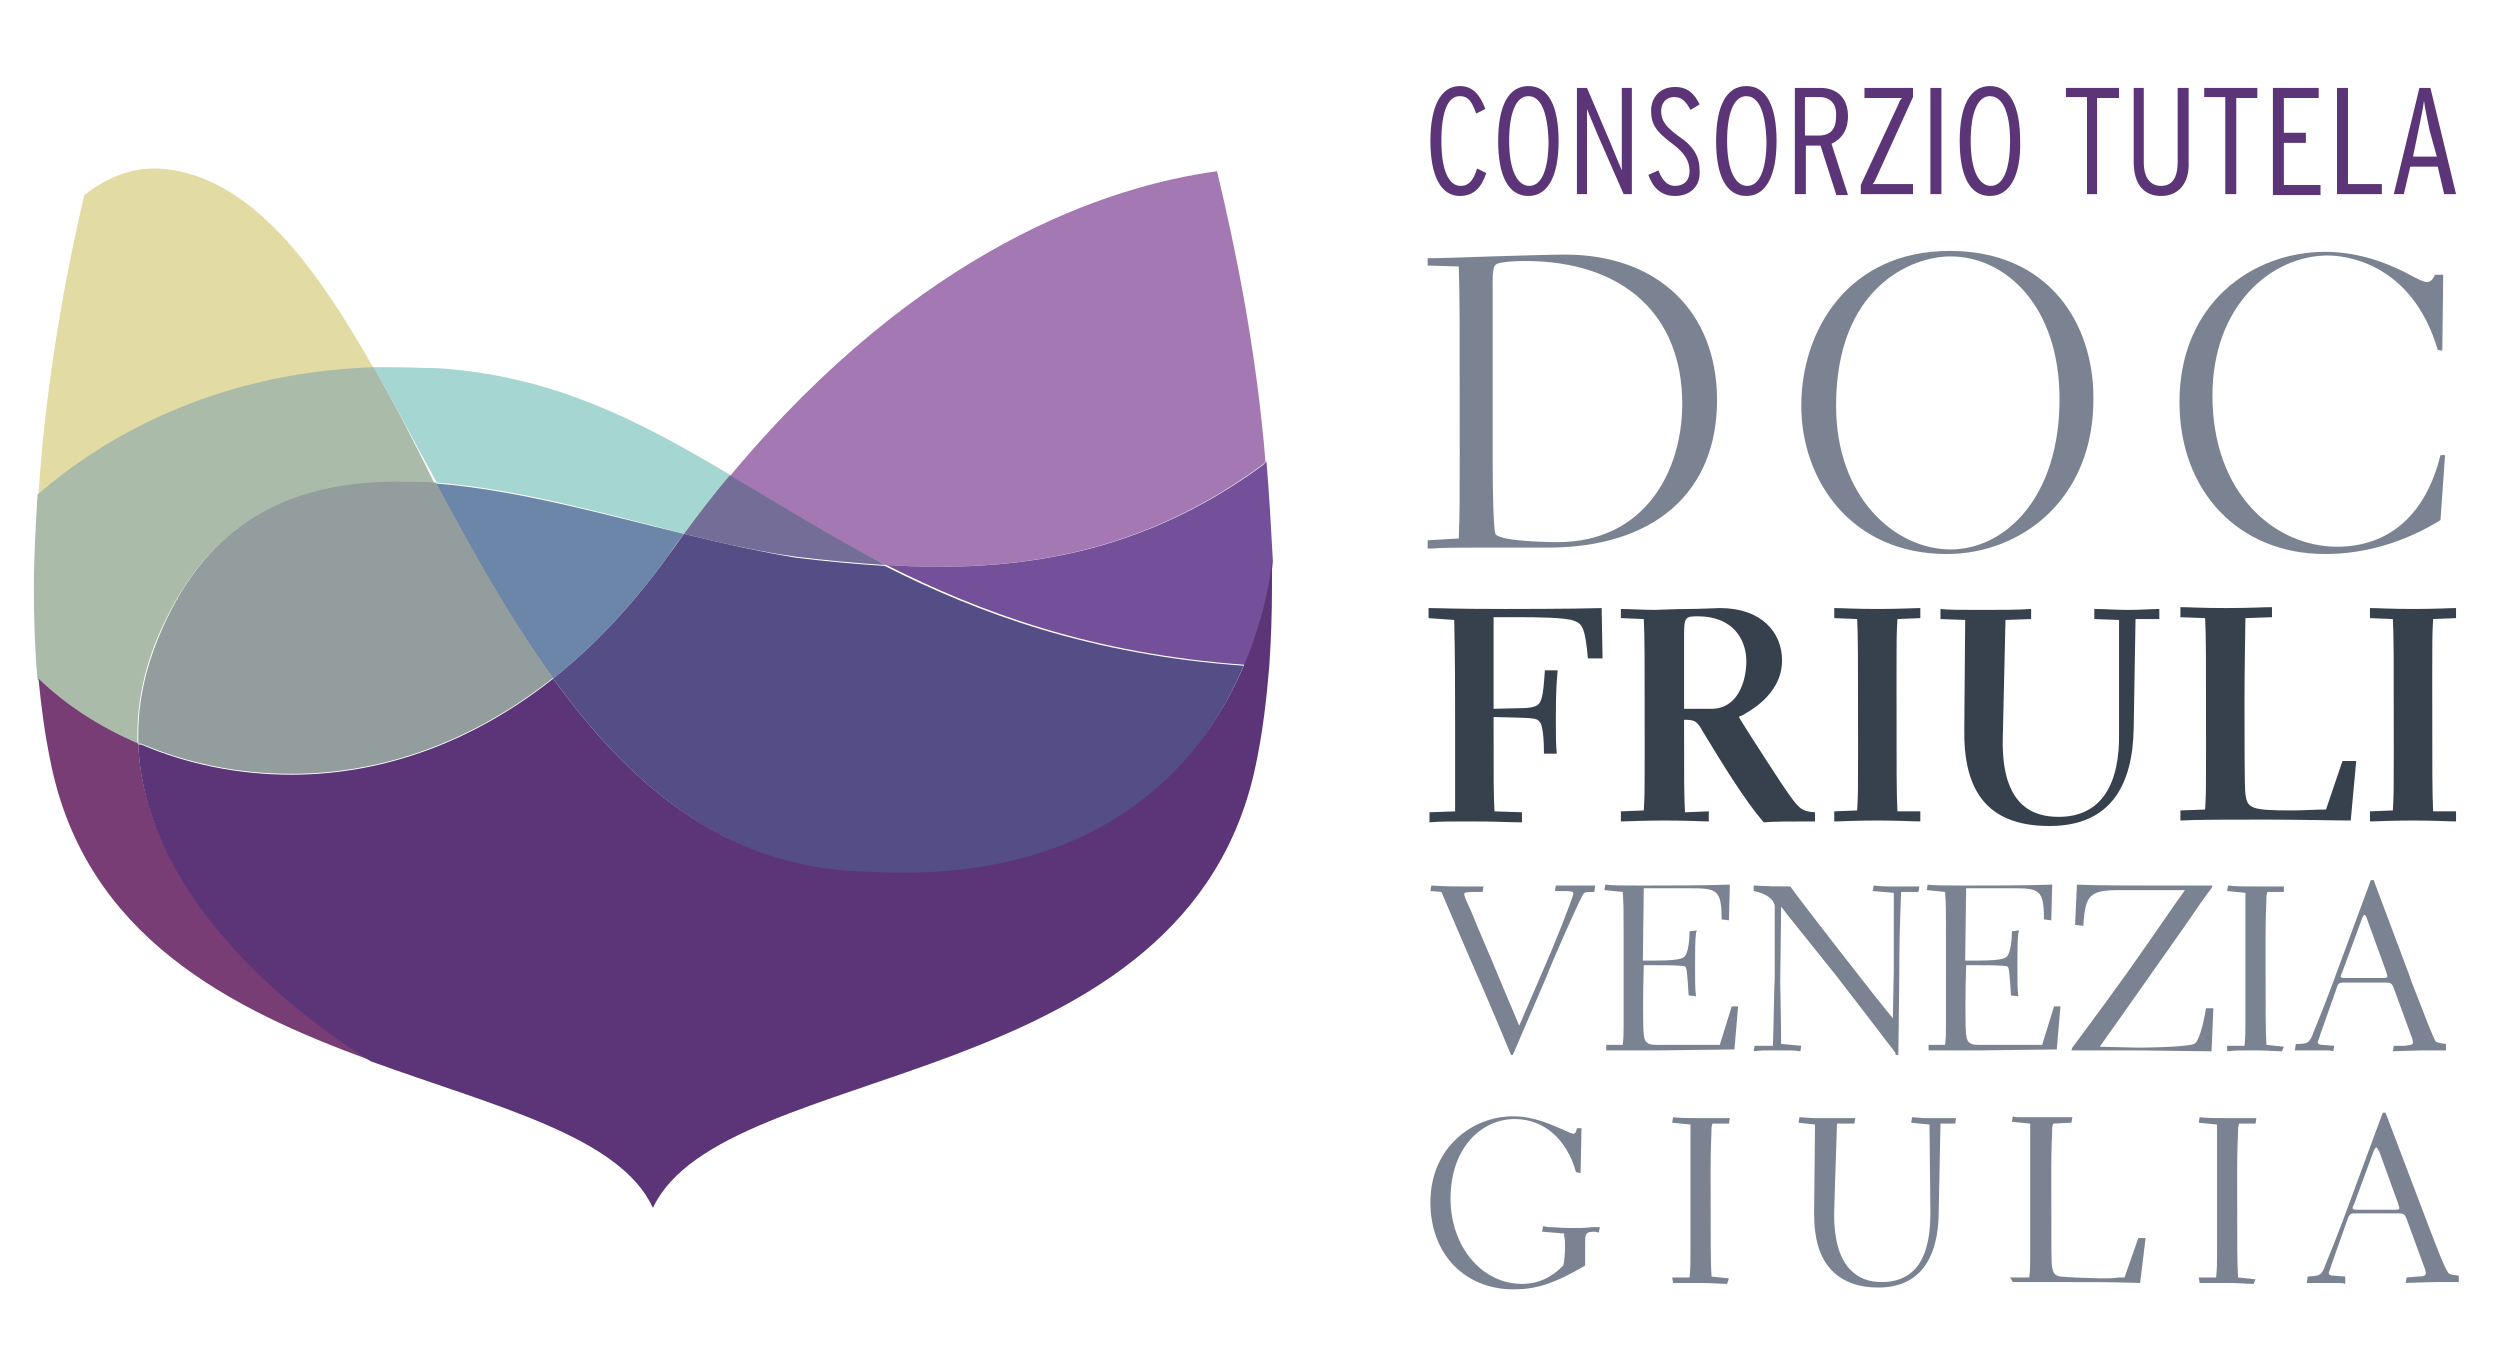 <?xml version="1.0" encoding="utf-8"?>
<!-- Generator: Adobe Illustrator 23.0.4, SVG Export Plug-In . SVG Version: 6.00 Build 0)  -->
<svg version="1.1" id="Livello_1" xmlns="http://www.w3.org/2000/svg" xmlns:xlink="http://www.w3.org/1999/xlink" x="0px" y="0px"
	 viewBox="0 0 273 148" style="enable-background:new 0 0 273 148;" xml:space="preserve">
<style type="text/css">
	.st0{fill:#E2DBA4;}
	.st1{fill:#A479B3;}
	.st2{fill:#74509A;}
	.st3{fill:#A6D6D1;}
	.st4{fill:#AABBAA;}
	.st5{fill:#736D97;}
	.st6{fill:#793D76;}
	.st7{fill:#6B86A8;}
	.st8{fill:#939D9D;}
	.st9{fill:#554D85;}
	.st10{fill:#5C3478;}
	.st11{fill:#7B8392;}
	.st12{fill:#37414E;}
</style>
<g>
	<g>
		<g>
			<g>
				<g>
					<g>
						<path class="st0" d="M16.9,18.4c-3,0-5.5,1.2-7.7,2.9c-2,8.5-4.2,20.3-5,32.7c6.8-5.9,18.9-13.2,36.6-13.8
							c-6.2-10.9-12.6-19.6-21.2-21.5C18.6,18.5,17.7,18.4,16.9,18.4"/>
						<path class="st1" d="M132.9,18.7c-11.8,1.6-32.4,8.3-53.2,33.3c5.4,3.2,10.8,6.6,17,9.7c1.8,0.1,3.7,0.2,5.5,0.2h0
							c12.3,0,24-2.6,35.6-11.1c0,0,0,0,0.1-0.1c0,0,0.1,0,0.1-0.1l0,0c0,0,0.1-0.1,0.1-0.1c0,0,0,0,0,0c0,0,0,0,0.1,0c0,0,0,0,0,0
							C137.2,38.1,134.8,26.6,132.9,18.7"/>
						<path class="st2" d="M138.3,50.4L138.3,50.4C138.3,50.4,138.3,50.4,138.3,50.4C138.2,50.4,138.2,50.4,138.3,50.4
							c-0.1,0.1-0.1,0.1-0.1,0.1c0,0-0.1,0.1-0.1,0.1l0,0c0,0-0.1,0-0.1,0.1c0,0,0,0-0.1,0.1c-11.6,8.5-23.3,11.1-35.6,11.1h0h0
							c-1.8,0-3.7-0.1-5.5-0.2c10.3,5.2,22.5,9.7,39.2,10.9c2.3-5.4,2.9-10,3-11.3C138.8,57.6,138.6,54,138.3,50.4"/>
						<path class="st3" d="M43.1,40.1c-0.8,0-1.6,0-2.3,0c2.3,4,4.5,8.3,6.9,12.6c8.9,0.7,18.4,3.4,27.1,5.6c1.7-2.3,3.3-4.4,5-6.4
							c-9.9-5.9-19.4-10.9-32.1-11.7C46.1,40.2,44.6,40.1,43.1,40.1"/>
						<path class="st4" d="M40.8,40.1L40.8,40.1C23,40.7,10.9,48.1,4.1,54c-0.2,3.4-0.4,6.8-0.4,10.2c0,3.4,0.1,6.7,0.4,10
							c3,2.8,6.7,5.3,10.9,7.1c0-0.3,0-0.7,0-1c0-4.6,1.2-9.5,4.2-14.7c0,0,0-0.1,0.1-0.1c0,0,0,0,0,0c0,0,0,0,0-0.1
							c5.6-9.7,14.3-12.7,24-12.7h0l0,0c1.4,0,2.7,0.1,4.1,0.2c0,0,0.1,0,0.1,0C45.3,48.4,43.1,44.1,40.8,40.1"/>
						<path class="st5" d="M79.7,51.9c-1.7,2-3.3,4.1-5,6.4c4.4,1.1,8.6,2,12.3,2.5c3.3,0.4,6.5,0.7,9.7,0.9
							C90.6,58.5,85.1,55.1,79.7,51.9"/>
						<path class="st6" d="M4.2,74.1c0.3,3.1,0.7,6.1,1.3,9c3.8,19.2,19.7,27.1,35,32.7c-5.8-3.6-24.7-16.7-25.4-34.6
							C10.9,79.4,7.2,77,4.2,74.1"/>
						<path class="st7" d="M47.6,52.8c3.9,7.3,8,14.7,12.8,21.3c4.4-3.5,8.7-8,12.7-13.6c0.5-0.8,1.1-1.5,1.6-2.2
							C66,56.2,56.5,53.5,47.6,52.8"/>
						<path class="st8" d="M43.4,52.6L43.4,52.6c-9.7,0-18.4,3-24,12.7c0,0,0,0,0,0.1c0,0,0,0,0,0c0,0,0,0.1-0.1,0.1
							c-2.9,5.2-4.2,10.1-4.2,14.7c0,0.3,0,0.7,0,1c0,0,0,0,0.1,0c0,0,0,0,0,0c0,0,0,0,0.1,0c0,0,0,0,0.1,0c0,0,0,0,0,0
							c4.9,2.1,10.5,3.3,16.4,3.3l0,0h0c9.2,0,19.1-3,28.5-10.4l0,0c0,0,0.1-0.1,0.1-0.1c-4.8-6.6-8.9-14.1-12.8-21.3
							c0,0-0.1,0-0.1,0C46.1,52.6,44.8,52.6,43.4,52.6"/>
						<path class="st9" d="M74.7,58.3c-0.5,0.7-1.1,1.5-1.6,2.2c-4,5.6-8.3,10.1-12.7,13.6c8.1,11.2,18,19.9,32.1,21.1
							c0,0,0.1,0,0.1,0c0,0,0,0,0,0c2,0.2,3.9,0.3,5.8,0.3h0h0c23.2,0,33.2-12.8,37.4-22.8c0,0,0,0,0,0c0,0,0,0,0,0c0,0,0,0,0,0
							c-16.7-1.2-28.9-5.7-39.2-10.9c-3.2-0.2-6.4-0.5-9.7-0.9C83.3,60.3,79.1,59.4,74.7,58.3"/>
						<path class="st10" d="M138.9,61.2c-0.1,1.3-0.7,5.9-3,11.3c0,0,0,0,0,0c0,0,0,0,0,0c0,0,0,0,0,0c-4.2,10-14.2,22.8-37.4,22.8
							h0h0c-1.8,0-3.8-0.1-5.8-0.2c0,0,0,0,0,0c0,0-0.1,0-0.1,0C78.4,94,68.5,85.3,60.4,74.1c0,0-0.1,0.1-0.1,0.1l0,0
							c-9.4,7.4-19.3,10.4-28.5,10.4h0h0c-5.9,0-11.5-1.2-16.4-3.3c0,0,0,0,0,0c0,0,0,0-0.1,0c0,0,0,0-0.1,0c0,0,0,0-0.1,0
							c0.7,17.9,19.5,31,25.4,34.6c13.8,5,27.2,8.2,30.8,16c7.7-16.4,58.6-12.1,65.9-48.7c0.7-3.4,1.1-6.8,1.4-10.4
							c0.2-2.9,0.3-5.8,0.3-8.7C138.9,63.1,138.9,62.2,138.9,61.2"/>
					</g>
					<g>
						<g>
							<path class="st11" d="M169,59.8c-0.7,0-2.5,0-4.2,0c-1.7,0-3.3,0-3.8,0c-1.9,0-3.2,0-4.7,0.1l-0.4,0V59l3.4-0.2l0-0.2
								c0.1-2.4,0.1-3.9,0.1-8.9c0-15.8,0-17.4-0.1-20.4l0-0.2l-3.4-0.1v-0.8c1.3,0,4.1-0.1,7-0.2c3.3-0.1,6.6-0.2,8-0.2
								c10.1,0,16.6,6.2,16.6,15.9C187.5,53.8,180.6,59.8,169,59.8 M166.5,28.5c-1.1,0-2.5,0.1-3,0.3c-0.4,0.2-0.4,0.5-0.5,1.3
								c0,1.5,0,15.4,0,20.7c0,3.2,0.1,7,0.3,7.5c0.5,0.9,6.7,0.9,6.8,0.9c9.4,0,13.6-7.6,13.6-15.1
								C183.7,34.4,177.3,28.5,166.5,28.5"/>
							<path class="st11" d="M212.6,60.5c-10.5,0-15.9-8.1-15.9-16.2c0-8.2,5.1-16.9,16.2-16.9c10.9,0,15.7,8,15.7,16
								C228.7,54.6,220.6,60.5,212.6,60.5 M213,28c-4.3,0-12.5,3.4-12.5,16.3C200.5,54.4,207,60,213,60c5.9,0,11.9-5.6,11.9-16.4
								C224.9,33.3,218.9,28,213,28"/>
							<path class="st11" d="M253.9,60.5c-9.4,0-15.9-6.8-15.9-16.6c0-10.8,8-16.4,15.9-16.4c4.3,0,7.8,1.7,9.6,2.7
								c0.8,0.4,1.2,0.6,1.5,0.6c0.5,0,0.7-0.4,0.9-0.8l0.9,0l-0.1,8.3l-0.5-0.1c-2.9-9.8-10.5-10.3-12-10.3
								c-6.1,0-12.6,5.4-12.6,15.3c0,10.8,6.9,16.5,13.6,16.5c5.7,0,9.7-3.5,11.3-10l0.5,0l-0.5,7.1
								C262.6,59.2,258.3,60.5,253.9,60.5"/>
							<path class="st12" d="M156,67.5v-1.1c1.4,0,2.3,0.1,8.4,0.1c0.2,0,7.5,0,10.5-0.1l0.1,5.5h-1.6c-0.3-3.3-0.6-3.8-1.5-4.1
								c-0.9-0.4-4.6-0.4-5.8-0.4h-3v10c3.4-0.1,3.8,0,4.6-0.3c0.6-0.3,0.8-0.7,1-3.9h1.4c-0.1,1.1-0.2,2-0.2,5.2c0,2,0,2.9,0.1,3.9
								h-1.4c0-0.5,0-3.1-0.5-3.5c-0.3-0.4-0.5-0.4-5-0.5c0,7.4,0,8.3,0.1,10.3l3,0.1v1.1c-1.3,0-3-0.1-5.3-0.1
								c-2.6,0-3.7,0-4.8,0.1v-1.1l2.8-0.1v-8.9c0-4,0-8-0.1-12L156,67.5z"/>
							<path class="st12" d="M186.6,88.6v1.1c-0.9,0-2.2-0.1-4.8-0.1c-2.6,0-3.9,0.1-4.8,0.1v-1.1l2.5-0.1c0.1-1.7,0.1-2.2,0.1-6.4
								c0-11.1,0-12.3-0.1-14.5l-2.5-0.1v-1c1,0,2.4,0.1,3.7,0.1c0.6,0,2.1-0.1,3.6-0.1c1.5,0,3-0.1,3.5-0.1c4.6,0,6.8,2.7,6.8,5.7
								c0,3.9-3.9,5.7-4.3,6c-0.2,0.1-0.4,0.1-0.4,0.2c0,0.1,2.3,3.7,4.6,7.2c1.9,2.8,2.1,3.1,3.7,3.2v1c-2.7,0-4.5,0-5.6,0.1
								c-2-2.3-4.4-6.2-6.7-10c-0.6-1.1-0.9-1.2-2-1.2c0,7.2,0,8,0.1,10.1L186.6,88.6z M186.9,77.4c2.8,0,3.8-2.9,3.8-5.2
								c0-2.3-1.4-4.9-5.3-4.9c-1.4,0-1.5,0.1-1.5,2.2v7.9H186.9z"/>
							<path class="st12" d="M209.7,88.6v1.1c-0.9,0-2.2-0.1-4.7-0.1c-2.5,0-3.9,0.1-4.7,0.1v-1.1l2.5-0.1c0.1-1.7,0.1-2.2,0.1-6.4
								c0-11.1,0-12.3-0.1-14.5l-2.5-0.1v-1.1c0.9,0,2.2,0.1,4.7,0.1c2.6,0,3.9-0.1,4.7-0.1v1.1l-2.5,0.1c-0.1,1.7-0.1,2.2-0.1,6.4
								c0,11.1,0,12.4,0.1,14.6L209.7,88.6z"/>
							<path class="st12" d="M233.2,67.6L233,79.5c-0.1,6.1-2.4,10.7-9.2,10.7c-7.1,0-9.4-4.2-9.3-10.6l0.1-11.9l-2.7-0.1v-1.1
								c1.1,0.1,1.6,0.1,4.5,0.1c2.7,0,3.8,0,5.4-0.1v1.1l-2.8,0.1l-0.3,13.1c-0.1,7.2,3.3,8.4,6.1,8.4c4.7,0,6.7-3.6,6.6-9.2
								l0-12.3l-2.7-0.1v-1.1c1.1,0,2.3,0.1,3.7,0.1c1.5,0,2.6-0.1,3.4-0.1v1.1L233.2,67.6z"/>
							<path class="st12" d="M256.7,89.6c-1.8,0-5.6-0.1-9.4-0.1c-3.8,0-7.5,0-9.2,0.1v-1.1l2.7-0.1c0.1-1.7,0.1-2.2,0.1-6.4
								c0-11.1,0-12.3-0.1-14.5l-2.7-0.1v-1.1c0.9,0,2.2,0.1,5,0.1c2.8,0,4.1-0.1,5-0.1v1.1l-2.9,0.1c0,1.1-0.1,5-0.1,9
								c0,4.7,0,9.6,0.1,10.2c0.2,1.6,0.6,1.8,5.2,1.8c1,0,2.5-0.1,3.6-0.1l1.8-5.3h1.5L256.7,89.6z"/>
							<path class="st12" d="M268.2,88.6v1.1c-0.9,0-2.2-0.1-4.7-0.1c-2.5,0-3.9,0.1-4.7,0.1v-1.1l2.5-0.1c0.1-1.7,0.1-2.2,0.1-6.4
								c0-11.1,0-12.3-0.1-14.5l-2.5-0.1v-1.1c0.9,0,2.2,0.1,4.7,0.1c2.6,0,3.9-0.1,4.7-0.1v1.1l-2.5,0.1c-0.1,1.7-0.1,2.2-0.1,6.4
								c0,11.1,0,12.4,0.1,14.6L268.2,88.6z"/>
							<path class="st11" d="M165,115.2c-1.4-3.4-2.8-6.7-4.3-10.1c-1.1-2.6-2.2-5.1-3.3-7.7l-1.2-0.1l0.1-0.6
								c1.6,0.1,2.4,0.1,3.3,0.1l2.4,0l-0.1,0.6c-0.3,0-0.6,0-0.9,0c-1,0-1.1,0.1-1.1,0.2c0,0.2,0,0.3,0.7,1.8
								c1.1,2.7,2.3,5.4,3.4,8.1l1.9,4.5l3.1-7.2c0.3-0.6,2.8-6.8,2.8-7.2c0-0.3-0.1-0.3-2-0.3l0.1-0.6c0.7,0,1.3,0,2,0
								c0.7,0,1.4,0,2.3,0l-0.1,0.7c-1,0-1.1,0-1.3,0.4c-0.6,1.1-3.3,7.2-3.9,8.8l-3.7,8.6H165z"/>
							<path class="st11" d="M181.4,114.7c-3.5,0-4.5,0-5.6,0l-0.4,0v-0.6l1.8,0c0.1-0.7,0.1-1.4,0.1-2.1v-9.7c0-3.2,0-3.5-0.1-4.9
								l-2-0.2l0.1-0.6c0.8,0.1,1.8,0.1,4.1,0.1c3.2,0,6.3,0,9.5-0.1l-0.1,3.9l-0.8-0.1c0-3.2-0.5-3.4-3.3-3.4h-5.2l-0.1,7.9
								c0.4,0,0.8,0,1.1,0c1.9,0,3.1-0.1,3.4-0.4c0.5-0.4,0.6-2.1,0.6-2.8l0.8-0.1l-0.1,0.3c-0.1,0.8-0.1,1.9-0.1,3.8
								c0,1.4,0,2.3,0.1,3.1l-0.8-0.1c-0.2-3-0.2-3.1-0.5-3.2c-0.7-0.1-2.3-0.1-3.5-0.1h-0.9c-0.1,2.8-0.1,7,0,7.6
								c0.1,1,0.6,1.1,1.5,1.1h6.8l1.3-4.2l0.7,0l-0.4,4.7L181.4,114.7z"/>
							<path class="st11" d="M207,115l-0.3-0.4c-1.9-2.5-4.6-6-6.3-8.2c-4.4-5.5-5-6.2-5.9-7.4l-0.1,8.3c0,0.5,0.1,4.4,0.1,6.7
								l2.2,0.2l-0.1,0.6c-0.6-0.1-1.2-0.1-2.5-0.1s-1.9,0-2.6,0.1l0.1-0.6l2,0c0.1-2.6,0.1-5.1,0.2-7.6l0-7.6
								c0-0.6-0.7-1.4-2.3-1.7l0-0.6c2,0.1,2.2,0.1,4,0.1c1.2,1.7,9.6,12.5,11.2,14.4l0.1-5.2c0-2.2,0-6.7,0-8.5l-2.3-0.2l0.1-0.6
								c1,0.1,1.2,0.1,1.4,0.1s0.3,0,1.1,0l0.3,0c0.4,0,1,0,1.5,0c0.3,0,0.6,0,0.7,0l-0.1,0.6l-1.9,0l-0.1,2.9
								c-0.1,2.6-0.1,5.9-0.1,6.4l-0.1,8.5H207z"/>
							<path class="st11" d="M216.6,114.7c-3.5,0-4.5,0-5.6,0l-0.4,0v-0.6l1.8,0c0.1-0.7,0.1-1.4,0.1-2.1v-9.7c0-3.2,0-3.5-0.1-4.9
								l-2-0.2l0.1-0.6c0.8,0.1,1.8,0.1,4.1,0.1c3.2,0,6.3,0,9.5-0.1l-0.1,3.9l-0.8-0.1c0-3.2-0.5-3.4-3.3-3.4h-5.2l-0.1,7.9
								c0.4,0,0.8,0,1.1,0c1.9,0,3.1-0.1,3.4-0.4c0.5-0.4,0.6-2.1,0.6-2.8l0.8-0.1l-0.1,0.3c-0.1,0.8-0.1,1.9-0.1,3.8
								c0,1.4,0,2.3,0.1,3.1l-0.8-0.1c-0.2-3-0.2-3.1-0.5-3.2c-0.7-0.1-2.3-0.1-3.5-0.1h-0.9c-0.1,2.8-0.1,7,0,7.6
								c0.1,1,0.6,1.1,1.5,1.1h6.8l1.3-4.2l0.7,0l-0.4,4.7L216.6,114.7z"/>
							<path class="st11" d="M241.5,114.8c-1.9,0-6.7-0.1-9.1-0.1h-6.2l0.1-0.3c5.5-7.4,6.6-9,11.3-15.8l1-1.4l-7.1,0
								c-3.3,0-3.8,0.5-4,3.9l-0.9-0.1l0.2-4.4c2,0.1,6.3,0.1,8.6,0.1c0.4,0,1.1,0,2.1,0c1.2,0,2.7,0,3.5,0l0.6,0l-0.1,0.3
								c-0.7,0.9-1.2,1.6-2.9,4.1l-6.9,9.8c-1.5,2.1-1.9,2.7-2.4,3.4l4,0.1c0.1,0,5.1,0,6.3-0.4c0.5-0.2,1-2.1,1.3-3.9l0.8,0
								L241.5,114.8z"/>
							<path class="st11" d="M249.2,114.8c-0.8,0-1.6-0.1-3-0.1c-1.4,0-2.2,0-3,0.1l0-0.6l1.9,0c0.1-1,0.1-1.5,0.1-2.7l0-8.8
								c0-3.2,0-4,0-5.2l-2-0.2l0.1-0.6c0.8,0.1,1.6,0.1,3.1,0.1c1.4,0,2.2,0,3,0l0,0.6l-1.8,0l-0.1,0.4c0,1.1-0.1,1.7-0.1,4.7
								c0,9,0,9.9,0.1,11.6l1.9,0.2L249.2,114.8z"/>
							<path class="st11" d="M254.8,114.8c-0.2-0.1-0.6-0.1-1-0.1c-0.4,0-0.9,0-1.3,0c-0.5,0-0.9,0-1.2,0c-0.2,0-0.4,0-0.7,0
								l0.1-0.7c1.3,0,1.4-0.1,1.8-0.9l0.1-0.3c0.2-0.5,0.6-1.4,1.9-4.8l4.4-11.9l0.3,0l3.9,10.4l0.2,0.6c1.7,4.4,2.3,5.9,2.6,6.5
								c0.1,0.2,0.3,0.3,1.2,0.4l0,0.7c-0.3,0-0.5,0-0.8,0c-0.5,0-1,0-1.7,0c-0.4,0-3.3,0.1-3.3,0.1l0.1-0.6l1.2,0
								c0.7-0.1,0.9-0.1,0.9-0.4c0-0.1-0.1-0.5-0.2-0.7l-1.9-5.2c-0.2-0.5-0.3-0.6-0.9-0.6h-4.7c-0.3,0-0.5,0.1-0.6,0.5l-1.8,5.1
								c-0.1,0.4-0.3,0.8-0.3,0.9c0,0.2,0.2,0.3,0.5,0.3l1.3,0.1L254.8,114.8z M258.2,99.9c-0.1,0-0.2,0.2-0.3,0.5l-2.1,5.7
								c0,0.1-0.1,0.2-0.1,0.2c0,0.1-0.1,0.2-0.1,0.3c0,0.2,0.3,0.2,0.5,0.2h4.3c0.3,0,0.3-0.2,0.3-0.2c0-0.1-0.1-0.3-0.1-0.4
								l-2.1-5.8C258.4,100.1,258.3,99.9,258.2,99.9"/>
							<path class="st11" d="M165.3,140.8c-5.4,0-9.1-3.9-9.1-9.5c0-6.1,4.7-9.4,9-9.4c2.5,0,4.6,1.1,5.8,1.6
								c0.4,0.2,0.7,0.3,0.8,0.3c0.2,0,0.3-0.1,0.4-0.6l0.5,0l-0.1,4.9l-0.5-0.1c-1-3.6-3.5-5.8-6.7-5.8c-3.5,0-7,3-7,8.7
								c0,5.2,3.4,9.3,7.8,9.3c2.4,0,3.8-1.3,4.5-2l0.1-0.4c0-0.3,0.1-0.7,0.1-1.5c0-0.7,0-1-0.1-1.3l0-0.3l-2.4-0.2l0.1-0.6
								l0.6,0.1c0.7,0,1.4,0.1,2.4,0.1c0.9,0,1.7,0,2.4-0.1l0.8,0l-0.1,0.6l-0.4-0.1c-1.1,0-1.1,0.2-1.1,1.4v2.3
								C169.7,140.2,167.7,140.8,165.3,140.8"/>
							<path class="st11" d="M188.6,140.2c-0.8,0-1.6-0.1-3-0.1c-1.4,0-2.1,0-2.9,0l-0.1-0.6l1.9,0c0.1-1,0.1-1.5,0.1-2.7l0-8.8
								c0-3.2,0-4,0-5.2l-2-0.2l0.1-0.6c0.9,0.1,1.7,0.1,3.1,0.1c1.3,0,2,0,2.8,0l0.3,0l-0.1,0.6l-1.8,0l-0.1,0.4
								c0,1.1-0.1,1.7-0.1,4.7c0,9,0,9.9,0.1,11.6l1.9,0.2L188.6,140.2z"/>
							<path class="st11" d="M205.1,140.6c-2.1,0-3.8-0.6-5-1.8c-1.4-1.4-2-3.5-2-6.3l0.1-9.7l-1.8-0.2l0.1-0.6l1.6,0.1
								c0.6,0,1.1,0,1.5,0c0.8,0,1.7,0,2.6,0l0.4,0l-0.1,0.6l-1.9,0l-0.3,9.3c-0.1,3.1,0.5,5.4,1.8,6.7c0.9,0.9,2,1.3,3.4,1.3
								c1.4,0,2.6-0.4,3.5-1.3c1.2-1.2,1.8-3.3,1.8-6.2l-0.1-9.7l-2-0.2l0.1-0.6l1.3,0.1c0.5,0,0.8,0,1.1,0c0.4,0,0.8,0,1.4,0l1,0
								l-0.1,0.6l-1.6,0l-0.2,10.1C211.6,136.3,210.4,140.6,205.1,140.6"/>
							<path class="st11" d="M219.5,139.5l2.1,0c0.1-1,0.1-1.5,0.1-2.8V128c0-3.3,0-4.1,0-5.3l-2-0.2l0.1-0.6
								c0.2,0.1,0.5,0.1,0.9,0.1c0.6,0,1.3,0,2.4,0c1,0,1.8,0,2.3,0c0.4,0,0.6,0,0.9,0l-0.1,0.6l-2,0.1l-0.1,0.4
								c0,1.1-0.1,1.7-0.1,4.7c0,9.2,0,10.2,0.1,10.6c0.1,0.5,0.2,0.9,0.9,1c0.8,0.1,4.2,0.2,4.4,0.2c0.8,0,1.4,0,2-0.1l0.6,0
								l1.5-4.3l0.8,0l-0.6,4.9c-3.6-0.1-4.3-0.1-10.1-0.1c-1.4,0-2.3,0-2.9,0c-0.4,0-0.6,0-0.9,0L219.5,139.5z"/>
							<path class="st11" d="M246.1,140.2c-0.8,0-1.6-0.1-3-0.1c-1.4,0-2.1,0-2.9,0l-0.1-0.6l1.9,0c0.1-1,0.1-1.5,0.1-2.7v-8.8
								c0-3.2,0-4,0-5.2l-2-0.2l0.1-0.6c0.9,0.1,1.7,0.1,3.1,0.1c1.3,0,2,0,2.8,0l0.3,0l-0.1,0.6l-1.8,0l-0.1,0.5
								c0,1.1-0.1,1.7-0.1,4.7c0,9,0,9.9,0.1,11.6l1.9,0.2L246.1,140.2z"/>
							<path class="st11" d="M256.1,140.2c-0.2-0.1-0.6-0.1-1-0.1c-0.4,0-0.9,0-1.3,0c-0.5,0-0.9,0-1.2,0c-0.2,0-0.4,0-0.7,0
								l0.1-0.7c1.3-0.1,1.4-0.1,1.8-0.9l0.1-0.3c0.2-0.5,0.6-1.4,1.9-4.8l4.4-11.9l0.3,0l4.1,10.8c1.7,4.5,2.3,6,2.7,6.6
								c0.1,0.2,0.2,0.3,1.2,0.4l0,0.7c-0.3,0-0.5,0-0.8,0c-0.5,0-1,0-1.7,0c-0.4,0-3.3,0.1-3.3,0.1l0.1-0.6l1.2-0.1
								c0.7,0,0.9-0.1,0.9-0.4c0-0.1-0.1-0.5-0.2-0.7l-1.9-5.2c-0.2-0.5-0.3-0.6-0.9-0.6H257c-0.3,0-0.5,0.2-0.6,0.5l-1.8,5.1
								c-0.1,0.4-0.3,0.8-0.3,0.9c0,0.2,0.2,0.3,0.5,0.3l1.3,0.1L256.1,140.2z M259.5,125.3c-0.1,0-0.2,0.2-0.3,0.4l-2.1,5.7
								c0,0.1-0.1,0.2-0.1,0.2c0,0.1-0.1,0.2-0.1,0.3c0,0.2,0.3,0.2,0.5,0.2h4.3c0.3,0,0.3-0.1,0.3-0.2c0-0.1-0.1-0.3-0.1-0.4
								l-2.1-5.8C259.6,125.5,259.6,125.3,259.5,125.3"/>
						</g>
						<g>
							<g>
								<path class="st10" d="M159.4,21.4c-2.1,0-3.2-2.3-3.2-6c0-3.7,1.1-6,3.2-6c1.4,0,2.2,0.9,2.8,2.5l-1,0.5
									c-0.5-1.4-0.9-1.9-1.8-1.9c-1.3,0-2,1.7-2,4.9c0,3.2,0.8,4.9,2.1,4.9c0.9,0,1.4-0.6,1.8-1.9l1,0.5
									C161.8,20.4,161,21.4,159.4,21.4z"/>
								<path class="st10" d="M166.9,21.4c-2.2,0-3.3-2.2-3.3-6c0-3.8,1.1-6,3.3-6c2.2,0,3.3,2.2,3.3,6
									C170.2,19.1,169.1,21.4,166.9,21.4z M166.9,10.5c-1.3,0-2.1,1.7-2.1,4.9c0,3.2,0.9,4.9,2.2,4.9c1.3,0,2.1-1.7,2.1-4.9
									C169,12.1,168.2,10.5,166.9,10.5z"/>
								<path class="st10" d="M177.3,21.2l-2.8-6.4c-0.4-1-0.9-2.1-1.2-2.9c0,0.4,0,1.6,0,2.3v7h-1.1V9.6h1.1l2.6,6.1
									c0.4,1,0.9,2.2,1.2,2.9c0-0.4,0-1.6,0-2.3V9.6h1.1v11.6H177.3z"/>
								<path class="st10" d="M182.9,21.4c-1.5,0-2.4-0.9-2.9-2.3l1.1-0.5c0.4,1.1,1,1.7,1.8,1.7c1,0,1.6-0.6,1.6-1.6
									c0-1.1-0.5-2-2-3.1c-1.6-1.2-2.2-2-2.2-3.5c0-1.5,1-2.6,2.6-2.6c1.4,0,2.1,0.7,2.7,1.9l-1,0.6c-0.5-0.9-0.9-1.4-1.8-1.4
									c-0.9,0-1.4,0.7-1.4,1.5c0,0.9,0.3,1.6,1.8,2.7c1.8,1.2,2.4,2.3,2.4,3.9C185.7,20.2,184.7,21.4,182.9,21.4z"/>
								<path class="st10" d="M190.7,21.4c-2.2,0-3.3-2.2-3.3-6c0-3.8,1.1-6,3.3-6c2.2,0,3.3,2.2,3.3,6
									C194,19.1,192.9,21.4,190.7,21.4z M190.7,10.5c-1.3,0-2.1,1.7-2.1,4.9c0,3.2,0.9,4.9,2.2,4.9c1.3,0,2.1-1.7,2.1-4.9
									C192.8,12.1,192,10.5,190.7,10.5z"/>
								<path class="st10" d="M200.5,21.2l-1.7-5.3c-0.1,0-1.4,0-1.6,0v5.3H196V9.6h2.8c1.7,0,3,1,3,3.1c0,1.5-0.7,2.5-1.8,3
									l1.8,5.6H200.5z M198.7,10.6h-1.6v4.2h1.5c1.3,0,1.9-0.7,1.9-2.1C200.6,11.4,199.9,10.6,198.7,10.6z"/>
								<path class="st10" d="M203.2,21.2v-1l4.1-8.8c0.1-0.3,0.2-0.5,0.4-0.7h-0.5h-3.6V9.6h5.3v1l-4,8.8c-0.1,0.2-0.2,0.5-0.4,0.7
									h0.5h3.9v1.1H203.2z"/>
								<path class="st10" d="M210.8,21.2V9.6h1.2v11.6H210.8z"/>
								<path class="st10" d="M217.3,21.4c-2.2,0-3.3-2.2-3.3-6c0-3.8,1.1-6,3.3-6s3.3,2.2,3.3,6C220.7,19.1,219.5,21.4,217.3,21.4z
									 M217.3,10.5c-1.3,0-2.1,1.7-2.1,4.9c0,3.2,0.9,4.9,2.2,4.9c1.3,0,2.1-1.7,2.1-4.9C219.5,12.1,218.6,10.5,217.3,10.5z"/>
								<path class="st10" d="M229,10.6v10.6h-1.1V10.6h-2.3V9.6h5.8v1.1H229z"/>
								<path class="st10" d="M236,21.4c-1.9,0-3-1.3-3-3.7V9.6h1.1v8.1c0,1.7,0.7,2.6,1.9,2.6c1.2,0,1.8-0.9,1.8-2.6V9.6h1.2v8.1
									C239.1,20,237.9,21.4,236,21.4z"/>
								<path class="st10" d="M244.2,10.6v10.6H243V10.6h-2.3V9.6h5.8v1.1H244.2z"/>
								<path class="st10" d="M248.2,21.2V9.6h5v1.1h-3.8v3.8h2.4v1.1h-2.4v4.6h4v1.1H248.2z"/>
								<path class="st10" d="M255.2,21.2V9.6h1.2v10.5h3.7v1.1H255.2z"/>
								<path class="st10" d="M266.9,21.2l-0.7-3h-3l-0.7,3h-1.1l2.8-11.6h1.2l2.8,11.6H266.9z M265.3,14.2
									c-0.2-1.1-0.5-2.3-0.6-3.2c-0.1,0.9-0.4,2.1-0.6,3.2l-0.6,2.9h2.6L265.3,14.2z"/>
							</g>
						</g>
					</g>
				</g>
			</g>
		</g>
	</g>
</g>
</svg>
